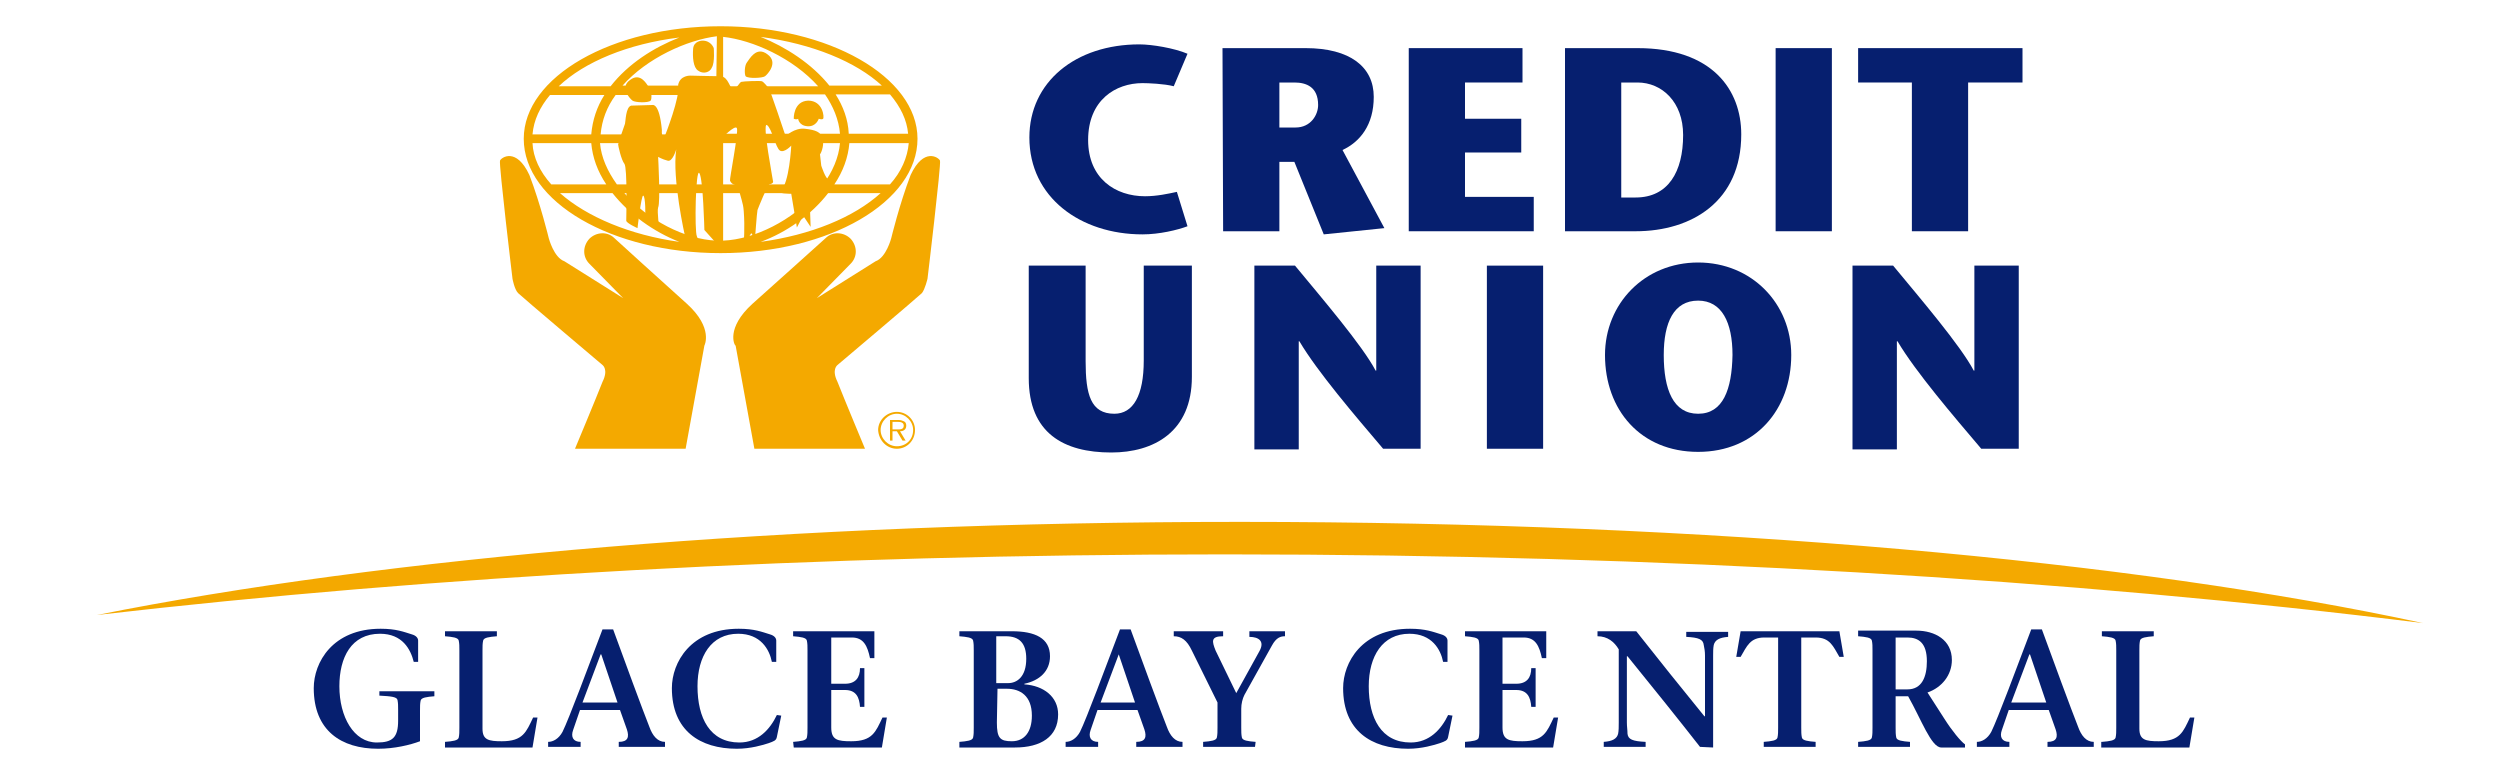 <?xml version="1.0" encoding="utf-8"?>
<!-- Generator: Adobe Illustrator 27.7.0, SVG Export Plug-In . SVG Version: 6.00 Build 0)  -->
<svg version="1.1" id="Layer_2_00000071517238507646024790000004526065028288232849_"
	 xmlns="http://www.w3.org/2000/svg" xmlns:xlink="http://www.w3.org/1999/xlink" x="0px" y="0px" viewBox="0 0 400 125"
	 style="enable-background:new 0 0 400 125;" xml:space="preserve">
<style type="text/css">
	.st0{fill:#F4A900;}
	.st1{fill:#061F6F;}
	.st2{fill-rule:evenodd;clip-rule:evenodd;fill:#061F6F;}
	.st3{enable-background:new    ;}
</style>
<g>
	<g>
		<path class="st0" d="M196.1,88.7c69.9,0,135.4,4,191.6,11c-46.3-10-113.9-16.2-189.3-16.2c-72,0-136.9,5.7-182.9,14.9
			C69.2,92.2,130.7,88.7,196.1,88.7L196.1,88.7z"/>
		<path class="st0" d="M120.4,48.6c2.7-2.4,11.7-10.5,11.7-10.5c1.1-1.1,2.9-1,4,0.1c1.1,1.2,1.1,2.9,0,4l-5.4,5.5
			c0,0,8.3-5.2,9.4-5.9c1.7-0.6,2.5-3.7,2.5-3.7s1.3-5.4,3.1-10.1c2.1-4.5,4.5-2.8,4.7-2.3c0.2,0.6-2,18.9-2,18.9s-0.4,1.7-0.9,2.3
			c-0.6,0.6-13.5,11.5-13.5,11.5s-1,0.7,0,2.7c1.1,2.8,4.4,10.7,4.4,10.7h-17.7l-3-16.5C117.5,55.3,116.1,52.5,120.4,48.6
			L120.4,48.6z"/>
		<path class="st0" d="M109.9,48.6c-2.7-2.4-11.6-10.5-11.6-10.5c-1.1-1.1-2.9-1-4,0.1c-1.1,1.2-1.1,2.9,0,4l5.4,5.5
			c0,0-8.3-5.2-9.4-5.9c-1.7-0.6-2.5-3.7-2.5-3.7s-1.3-5.4-3.1-10.1c-2.1-4.5-4.5-2.8-4.7-2.3c-0.2,0.6,2,18.9,2,18.9
			s0.3,1.7,0.9,2.3s13.5,11.5,13.5,11.5s1,0.7,0,2.7C95.3,63.9,92,71.8,92,71.8h17.7l3-16.5C112.7,55.3,114.2,52.5,109.9,48.6
			L109.9,48.6z"/>
		<path class="st0" d="M115.3,4.2c-17.4,0-31.5,8.1-31.5,18c0,10.1,14.1,18.3,31.5,18.3s31.5-8.2,31.5-18.3
			C146.8,12.3,132.6,4.2,115.3,4.2L115.3,4.2z M145.3,21.4h-9.5c-0.1-2.3-0.9-4.4-2.1-6.3h8.7C144.1,17.1,145.1,19.2,145.3,21.4
			L145.3,21.4z M115.7,5.9c4.7,0.5,11.2,3.4,15.2,7.9h-15.2V5.9L115.7,5.9z M114.6,13.7h-15c3.9-4.4,10.3-7.3,15.1-7.9L114.6,13.7
			L114.6,13.7z M114.6,15.2v6.3H96.1c0.2-2.3,1-4.4,2.4-6.3H114.6L114.6,15.2z M114.6,22.9v6.6H98.7c-1.5-2.1-2.5-4.3-2.7-6.6H114.6
			L114.6,22.9z M114.6,30.9v7.6c-5-0.2-11-3.3-14.7-7.6H114.6L114.6,30.9z M115.7,30.9h14.9c-3.8,4.3-9.8,7.4-14.9,7.6L115.7,30.9
			L115.7,30.9z M115.7,29.5v-6.6h18.7c-0.2,2.3-1.2,4.6-2.7,6.6H115.7L115.7,29.5z M115.7,21.4v-6.3H132c1.3,1.9,2.2,4,2.4,6.3
			H115.7L115.7,21.4z M141.1,13.7h-8.4c-2.8-3.5-7-6.2-11-7.8C130,7,137,9.9,141.1,13.7L141.1,13.7z M108.7,6
			c-4.1,1.6-8.2,4.2-11,7.8h-8.3C93.5,9.9,100.5,7,108.7,6L108.7,6z M88,15.2h8.7c-1.2,1.9-1.9,4-2.1,6.3h-9.4
			C85.4,19.2,86.4,17.1,88,15.2L88,15.2z M88.2,29.5c-1.8-2-2.9-4.3-3-6.6h9.4c0.2,2.3,1,4.5,2.4,6.6H88.2L88.2,29.5z M89.6,30.9H98
			c2.7,3.4,6.6,6.2,10.7,7.8C100.8,37.6,93.9,34.7,89.6,30.9L89.6,30.9z M121.7,38.7c4.1-1.5,8.1-4.3,10.8-7.8h8.4
			C136.6,34.8,129.7,37.6,121.7,38.7L121.7,38.7z M133.5,29.5c1.4-2.1,2.2-4.3,2.4-6.6h9.5c-0.2,2.3-1.2,4.6-3,6.6H133.5L133.5,29.5
			z"/>
		<path class="st0" d="M102.9,31.3c-0.3,0-0.9,5.2-0.9,5.2s-1.8-0.8-1.8-1.2s0.2-8.5-0.3-9.1s-1-2.9-1-3.1s1-3,1.1-3.3
			s0.1-2.7,1-2.9l3.4-0.1c0,0,1.1-0.4,1.5,4c-0.1,1.4,0.5,0.9,0.5,0.9s2.5-6.3,2.1-8.1c0.3-1.6,2-1.5,2-1.5s4,0.1,4.8,0.1
			c1.3,0.1,1.4,2,2,2s1-1,1.3-1.1s3-0.2,3.3-0.1c0.3,0.1,0.9,0.9,1.1,1.1c0.2,0.2,2.7,7.7,2.7,7.7s1.4-1.4,3.1-1.2
			c1.7,0.2,2.5,0.5,2.8,1.5c0.3,0.9-0.1,2.2-0.4,2.6l0.2,1.8c0,0,0.7,2.2,1.2,2.2c0.6,0-3,4.7-3,4.7l0.1,2.9l-1.2-1.8l-1,1.9
			l-0.9-5.4c0,0-2.6,0-1.7-0.5c1.4-1.1,1.7-7.2,1.7-7.2s-1.1,1.2-1.8,0.8c-0.7-0.4-1.3-3.6-2.1-4.1c-0.8-0.4,1,8.9,1,9.1
			c0,0.1-0.1,0.3-0.6,0.4c-0.3,0.1-1.8,3.8-1.9,4.1c-0.1,0.4-0.4,4.6-0.4,4.6l-0.6-0.9l-0.7,1.2l-0.5,0.4c0,0,0.2-2.5,0-5.1
			c-0.1-1.5-0.5-2-0.9-4.1c-1-0.1-1.2-0.6-1.3-0.8c-0.1-0.2,1.4-7.8,1.1-8.4c-0.3-0.6-2.5,1.7-2.5,1.7v17.6l-2.7-3
			c0,0-0.2-8.2-0.8-9.1c-0.6-0.9-0.8,9.3-0.4,10.1s-0.4,1.1-0.6,1.3l-2.1-0.9l0.8-0.4c0,0-2.1-9.3-1.4-13.9c0,0-0.6,2.1-1.4,1.8
			c-0.8-0.2-1.5-0.6-1.5-0.6s0.4,7.3,0,8.1c-0.2,0.6,0.2,3.5,0.2,3.5l-2.3-1.5C103.3,34.7,103.3,31.3,102.9,31.3L102.9,31.3z"/>
		<path class="st0" d="M104.1,16.1c-0.4,0.4-2.5,0.3-2.9,0c-0.4-0.3-2.1-2.1-0.4-3.3c1.7-1.3,2.7,0.7,3.1,1.3
			C104.3,14.6,104.3,15.9,104.1,16.1L104.1,16.1z"/>
		<path class="st0" d="M119.3,12.2c0.4,0.4,2.7,0.3,3.1,0s2.2-2.2,0.4-3.5c-1.8-1.4-2.9,0.8-3.3,1.3S119.1,11.9,119.3,12.2
			L119.3,12.2z"/>
		<path class="st0" d="M112.4,6.5c0,0-1.4,0-1.5,1.3s0,3,0.8,3.5c0.8,0.6,1.9,0.3,2.2-0.5c0.5-0.8,0.3-3.1,0.3-3.1
			S113.8,6.5,112.4,6.5L112.4,6.5z"/>
		<path class="st0" d="M127,19c0.5,0.2,0.7,0,0.7,0s0.1,1.1,1.5,1.2c1.4,0.1,1.8-1.2,1.8-1.2s0.5,0.2,0.7,0s0-2.9-2.4-2.9
			C126.9,16.2,127,19,127,19L127,19z"/>
		<path class="st0" d="M143.5,71.4c-1.4,0-2.6-1.2-2.6-2.6s1.2-2.6,2.6-2.6c1.4,0,2.6,1.2,2.6,2.6C146.1,70.3,145,71.4,143.5,71.4
			L143.5,71.4z M143.5,71.8c1.6,0,2.9-1.3,2.9-3c0-1.6-1.3-2.9-2.9-2.9c-1.6,0-3,1.3-3,2.9C140.6,70.5,141.9,71.8,143.5,71.8
			L143.5,71.8z M144,69c0.6,0,1-0.3,1-0.9c0-0.3-0.1-0.6-0.4-0.7c-0.2-0.1-0.5-0.2-0.8-0.2h-1.4v3.3h0.4V69h0.7l0.9,1.5h0.5L144,69
			L144,69z M142.8,68.7v-1.2h0.9c0.4,0,0.9,0.1,0.9,0.6c0,0.7-0.7,0.6-1.2,0.6H142.8L142.8,68.7z"/>
	</g>
	<g>
		<path class="st1" d="M164.6,42.5v18c0,8.8,5.6,11.9,13.2,11.9c6.8,0,12.9-3.3,12.9-12.1V42.5H183v15.2c0,5.6-1.7,8.5-4.7,8.5
			c-3.8,0-4.6-3.1-4.6-8.4V42.5H164.6L164.6,42.5z"/>
		<path class="st1" d="M227.3,42.5h-7.1v16.8h-0.1c-2.1-4-8.6-11.6-12.9-16.8h-6.5v29.4h7.1V54.6h0.1c2.9,4.9,8.9,11.9,13.4,17.2h6
			V42.5L227.3,42.5z"/>
		<polygon class="st1" points="246.9,71.8 246.9,42.5 237.9,42.5 237.9,71.8 		"/>
		<path class="st2" d="M271.7,72.3c9.2,0,14.9-6.8,14.9-15.5c0-8.2-6.3-14.8-14.9-14.8s-14.9,6.6-14.9,14.8
			C256.8,65.6,262.5,72.3,271.7,72.3L271.7,72.3z M271.7,66.2c-4,0-5.5-3.9-5.5-9.4c0-5.2,1.6-8.7,5.5-8.7c3.8,0,5.5,3.5,5.5,8.7
			C277.1,62.3,275.7,66.2,271.7,66.2L271.7,66.2z"/>
		<path class="st1" d="M323,42.5h-7.1v16.8h-0.1c-2.1-4-8.6-11.6-12.9-16.8h-6.5v29.4h7.1V54.6h0.1c2.9,4.9,8.9,11.9,13.4,17.2h6
			V42.5L323,42.5z"/>
		<path class="st1" d="M188.3,30.7c-1.4,0.3-3.2,0.7-5.1,0.7c-4.7,0-9.1-2.8-9.1-9c0-6.4,4.4-9.1,8.7-9.1c0.9,0,3.5,0.1,5,0.5
			l2.2-5.2c-2.1-0.9-5.7-1.5-7.7-1.5c-10.2,0-17.6,6-17.6,14.9c0,9.6,8.2,15.5,18.1,15.5c2.7,0,5.6-0.7,7.2-1.3L188.3,30.7
			L188.3,30.7z"/>
		<path class="st2" d="M204.7,13.2h2.4c1.9,0,3.8,0.7,3.8,3.6c0,1.6-1.2,3.6-3.6,3.6h-2.6L204.7,13.2L204.7,13.2z M195.7,37h9V25.9
			h2.4l4.7,11.6l9.7-1L214.8,24c2.8-1.3,5-4,5-8.5c0-4.8-3.8-7.8-10.9-7.8h-13.3L195.7,37L195.7,37z"/>
		<polygon class="st1" points="243.6,7.7 225.4,7.7 225.4,37 245.4,37 245.4,31.5 234.4,31.5 234.4,24.4 243.4,24.4 243.4,19 
			234.4,19 234.4,13.2 243.6,13.2 		"/>
		<path class="st2" d="M250.4,7.7V37h11.3c9,0,16.9-4.8,16.9-15.5c0-7.1-4.6-13.8-16.6-13.8H250.4L250.4,7.7z M259.4,13.2h2.6
			c3.9,0,7.3,3.1,7.3,8.4c0,5.9-2.4,10-7.6,10h-2.3V13.2L259.4,13.2z"/>
		<polygon class="st1" points="293.1,37 293.1,7.7 284.1,7.7 284.1,37 		"/>
		<polygon class="st1" points="314.9,37 314.9,13.2 323.6,13.2 323.6,7.7 297.3,7.7 297.3,13.2 305.9,13.2 305.9,37 		"/>
	</g>
	<g class="st3">
		<path class="st1" d="M60.7,110.6h8.8v0.8c-1.2,0.1-2.1,0.2-2.2,0.7s-0.1,0.9-0.1,1.6v4.9c-1.6,0.6-4.1,1.2-6.7,1.2
			c-5.9,0-10.3-2.9-10.3-9.7c0-4.1,3-9.5,10.7-9.5c2.5,0,3.7,0.5,5,0.9c0.7,0.2,1,0.6,1,1v3.4h-0.7c-0.5-2-1.8-4.5-5.4-4.5
			c-4.6,0-6.5,3.8-6.5,8.4c0,4.9,2.3,9,6,9c2.5,0,3.4-0.8,3.4-3.5v-1.7c0-0.7,0-1.1-0.1-1.6s-1-0.6-2.9-0.7L60.7,110.6L60.7,110.6z"
			/>
	</g>
	<g class="st3">
		<path class="st1" d="M71.2,118.7c1.2-0.1,2.1-0.2,2.2-0.7s0.1-0.9,0.1-1.6v-12.3c0-0.7,0-1.1-0.1-1.6s-1-0.6-2.2-0.7V101h8.3v0.8
			c-1.2,0.1-2.1,0.2-2.2,0.7s-0.1,0.9-0.1,1.6v12.5c0,1.8,1,2,3.1,2c3.4,0,3.9-1.5,5-3.8H86l-0.8,4.8h-14V118.7z"/>
	</g>
	<g class="st3">
		<path class="st1" d="M92.8,113.6l-1.1,3.2c-0.4,1.1,0,1.9,1.2,1.9v0.8h-5.2v-0.8c0.8,0,1.7-0.5,2.3-1.6c1-2,4.2-10.6,6.4-16.4h1.7
			c1.6,4.4,4.8,13.1,5.8,15.6c0.5,1.4,1.3,2.4,2.5,2.4v0.8H99v-0.8c1.5,0,1.7-0.8,1.3-2l-1.1-3.1H92.8z M98.8,112.4l-2.6-7.7h-0.1
			l-2.9,7.7H98.8z"/>
	</g>
	<g class="st3">
		<path class="st1" d="M125,114.5l-0.7,3.4c-0.1,0.6-0.5,0.7-1.3,1c-0.9,0.3-2.9,0.9-5.1,0.9c-5.9,0-10.4-2.9-10.4-9.7
			c0-4.1,3-9.5,10.7-9.5c2.5,0,3.7,0.5,5,0.9c0.7,0.2,1,0.6,1,1v3.4h-0.7c-0.4-2-1.8-4.5-5.4-4.5c-4.3,0-6.5,3.6-6.5,8.4
			c0,5.1,2,9,6.7,9c3,0,4.9-2.1,6-4.4L125,114.5L125,114.5z"/>
		<path class="st1" d="M126.9,118.7c1.2-0.1,2.1-0.2,2.2-0.7s0.1-0.9,0.1-1.6v-12.3c0-0.7,0-1.1-0.1-1.6s-1-0.6-2.2-0.7V101h13v4.3
			h-0.7c-0.4-1.9-1-3.3-2.9-3.3H133v7.4h2.2c1.7,0,2.4-1,2.4-2.5h0.7v6.2h-0.7c-0.1-1.5-0.6-2.7-2.4-2.7H133v6c0,2,1,2.2,3.2,2.2
			c3.4,0,3.9-1.5,5-3.8h0.7l-0.8,4.8H127L126.9,118.7L126.9,118.7z"/>
	</g>
	<g class="st3">
		<path class="st1" d="M153.5,119.5v-0.8c1.2-0.1,2.1-0.2,2.2-0.7c0.1-0.5,0.1-0.9,0.1-1.6v-12.3c0-0.7,0-1.1-0.1-1.6
			s-1-0.6-2.2-0.7V101h8.4c3.7,0,6.1,1.1,6.1,4c0,2.4-1.7,3.9-4.1,4.4v0.1c3.1,0.2,5.4,2,5.4,4.8c0,3.6-2.8,5.3-6.9,5.3h-8.9V119.5z
			 M159.5,109.3h1.8c1.4,0,2.9-1,2.9-3.9c0-2.5-1.1-3.6-3.3-3.6h-1.5v7.5H159.5z M159.5,115.6c0,2.5,0.5,3,2.4,3
			c2,0,3.2-1.5,3.2-4.1c0-3.2-1.9-4.3-4-4.3h-1.5L159.5,115.6L159.5,115.6z"/>
	</g>
	<g class="st3">
		<path class="st1" d="M175.6,113.6l-1.1,3.2c-0.4,1.1,0,1.9,1.2,1.9v0.8h-5.2v-0.8c0.8,0,1.7-0.5,2.3-1.6c1-2,4.2-10.6,6.4-16.4
			h1.7c1.6,4.4,4.8,13.1,5.8,15.6c0.5,1.4,1.3,2.4,2.5,2.4v0.8h-7.4v-0.8c1.5,0,1.7-0.8,1.3-2l-1.1-3.1H175.6z M181.6,112.4
			l-2.6-7.7l0,0l-2.9,7.7H181.6z"/>
		<path class="st1" d="M200.8,119.5h-8.3v-0.8c1.2-0.1,2.1-0.2,2.2-0.7c0.1-0.5,0.1-0.9,0.1-1.6v-4l-4.1-8.3
			c-0.8-1.7-1.7-2.3-2.9-2.3V101h7.9v0.8c-2,0-1.8,0.8-1.2,2.3l3.3,6.8l3.7-6.7c0.9-1.6-0.1-2.3-1.6-2.3V101h5.7v0.8
			c-0.7,0-1.4,0.2-2.1,1.5l-4.4,7.9c-0.3,0.6-0.5,1.4-0.5,2.2v3c0,0.7,0,1.1,0.1,1.6s1,0.6,2.2,0.7L200.8,119.5L200.8,119.5z"/>
		<path class="st1" d="M232.4,114.5l-0.7,3.4c-0.1,0.6-0.5,0.7-1.3,1c-0.9,0.3-2.9,0.9-5.1,0.9c-5.9,0-10.4-2.9-10.4-9.7
			c0-4.1,3-9.5,10.7-9.5c2.5,0,3.7,0.5,5,0.9c0.7,0.2,1,0.6,1,1v3.4h-0.7c-0.4-2-1.8-4.5-5.4-4.5c-4.3,0-6.5,3.6-6.5,8.4
			c0,5.1,2,9,6.7,9c3,0,4.9-2.1,6-4.4L232.4,114.5L232.4,114.5z"/>
		<path class="st1" d="M234.4,118.7c1.2-0.1,2.1-0.2,2.2-0.7c0.1-0.5,0.1-0.9,0.1-1.6v-12.3c0-0.7,0-1.1-0.1-1.6s-1-0.6-2.2-0.7V101
			h13v4.3h-0.7c-0.4-1.9-1-3.3-2.9-3.3h-3.4v7.4h2.2c1.7,0,2.4-1,2.4-2.5h0.7v6.2H245c-0.1-1.5-0.6-2.7-2.4-2.7h-2.2v6
			c0,2,1,2.2,3.2,2.2c3.4,0,3.9-1.5,5-3.8h0.7l-0.8,4.8h-14.1V118.7z"/>
	</g>
	<g class="st3">
		<path class="st1" d="M272,119.5c-3.2-4.1-7.7-9.7-11.6-14.5h-0.1v10.6c0,0.7,0.1,1.2,0.1,1.8c0.1,0.9,0.8,1.2,2.9,1.3v0.8h-6.7
			v-0.8c1.4-0.1,2.1-0.5,2.3-1.3c0.1-0.5,0.1-1.1,0.1-1.8v-11.7c-0.7-1.2-1.8-2.1-3.4-2.1V101h6.2c3.3,4.2,7.4,9.3,10.9,13.6h0.1
			v-9.7c0-0.7-0.1-1.2-0.2-1.7c-0.1-0.9-0.8-1.2-2.8-1.3v-0.8h6.7v0.8c-1.4,0.1-2.1,0.5-2.3,1.3c-0.1,0.5-0.1,1.1-0.1,1.7v14.7
			L272,119.5L272,119.5z"/>
		<path class="st1" d="M288.2,116.4c0,0.7,0,1.1,0.1,1.6s1,0.6,2.2,0.7v0.8h-8.3v-0.8c1.2-0.1,2.1-0.2,2.2-0.7s0.1-0.9,0.1-1.6V102
			h-2.2c-2.3,0-2.8,1.4-3.8,3.1h-0.7l0.7-4.1h15.8l0.7,4.1h-0.7c-1-1.7-1.5-3.1-3.8-3.1h-2.3L288.2,116.4L288.2,116.4z"/>
	</g>
	<g class="st3">
		<path class="st1" d="M297.3,100.9h9.3c3,0,5.7,1.5,5.7,4.7c0,2.4-1.6,4.4-3.9,5.2l2.7,4.2c1.2,1.9,2.6,3.6,3.3,4.1v0.5h-3.8
			c-1.6,0-3.2-4.5-5.3-8.2h-2v5c0,0.7,0,1.1,0.1,1.6s1,0.6,2.2,0.7v0.8h-8.3v-0.8c1.2-0.1,2.1-0.2,2.2-0.7s0.1-0.9,0.1-1.6v-12.3
			c0-0.7,0-1.1-0.1-1.6s-1-0.6-2.2-0.7L297.3,100.9L297.3,100.9z M303.3,110.3h1.9c2.3,0,3.1-2,3.1-4.5c0-2.9-1.3-3.8-3.1-3.8h-1.9
			V110.3z"/>
	</g>
	<g class="st3">
		<path class="st1" d="M321.4,113.6l-1.1,3.2c-0.4,1.1,0,1.9,1.2,1.9v0.8h-5.2v-0.8c0.8,0,1.7-0.5,2.3-1.6c1-2,4.2-10.6,6.4-16.4
			h1.7c1.6,4.4,4.8,13.1,5.8,15.6c0.5,1.4,1.3,2.4,2.5,2.4v0.8h-7.4v-0.8c1.5,0,1.7-0.8,1.3-2l-1.1-3.1H321.4z M327.4,112.4
			l-2.6-7.7h-0.1l-2.9,7.7H327.4z"/>
		<path class="st1" d="M336.3,118.7c1.2-0.1,2.1-0.2,2.2-0.7s0.1-0.9,0.1-1.6v-12.3c0-0.7,0-1.1-0.1-1.6s-1-0.6-2.2-0.7V101h8.3v0.8
			c-1.2,0.1-2.1,0.2-2.2,0.7s-0.1,0.9-0.1,1.6v12.5c0,1.8,1,2,3.1,2c3.4,0,3.9-1.5,5-3.8h0.7l-0.8,4.8h-14.1v-0.9H336.3z"/>
	</g>
</g>
</svg>

